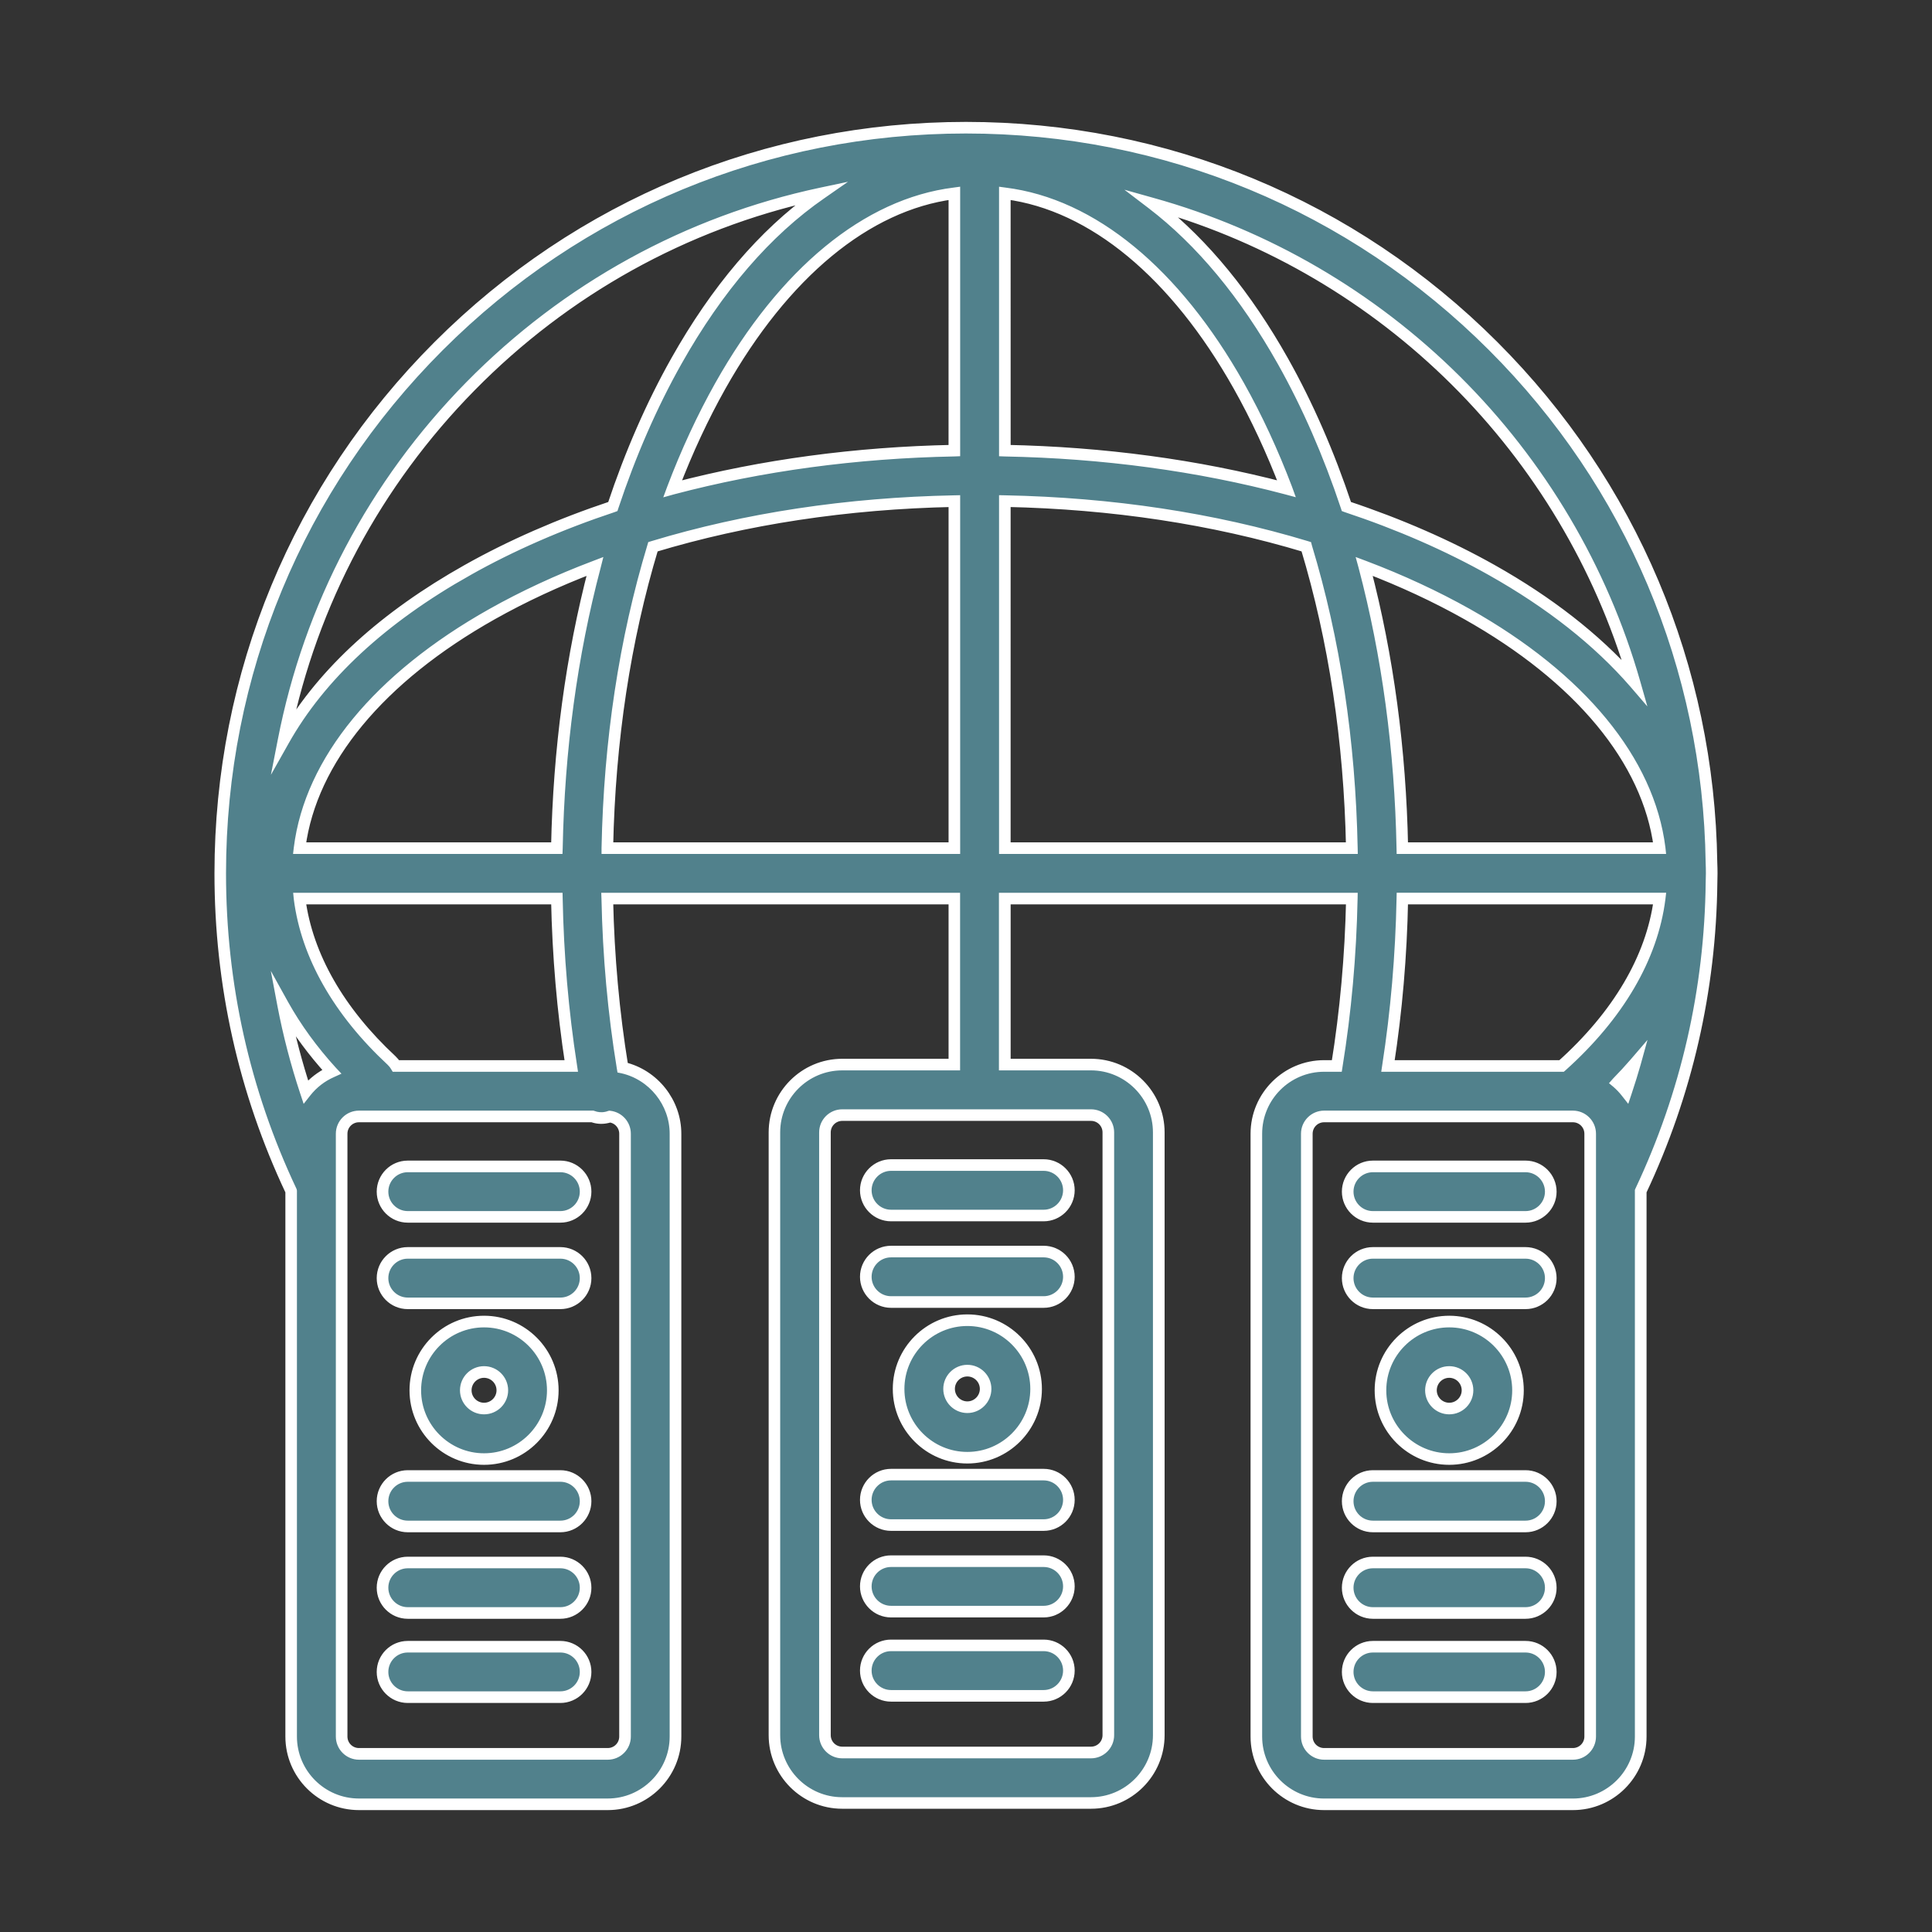 <?xml version="1.0" encoding="utf-8"?>
<!-- Generator: Adobe Illustrator 16.0.0, SVG Export Plug-In . SVG Version: 6.00 Build 0)  -->
<!DOCTYPE svg PUBLIC "-//W3C//DTD SVG 1.1//EN" "http://www.w3.org/Graphics/SVG/1.1/DTD/svg11.dtd">
<svg version="1.1" id="Calque_1" xmlns="http://www.w3.org/2000/svg" xmlns:xlink="http://www.w3.org/1999/xlink" x="0px" y="0px"
	 width="84px" height="84px" viewBox="0 0 84 84" enable-background="new 0 0 84 84" xml:space="preserve">
<rect x="0" y="0" width="84" height="84" fill="#333333" stroke="none"/>
<g id="NewGroupe0_37_">
	<g id="NewGroup37-0">
		<g>
			<path fill="#51818C" stroke="#FFFFFF" stroke-width="0.4" stroke-miterlimit="10" d="M24.364,71.596h-6.636
				c-0.605,0-1.098,0.492-1.098,1.098c0,0.604,0.493,1.098,1.098,1.098h6.636c0.605,0,1.097-0.493,1.097-1.098
				C25.461,72.088,24.969,71.596,24.364,71.596L24.364,71.596z"/>
			<path fill="#51818C" stroke="#FFFFFF" stroke-width="0.4" stroke-miterlimit="10" d="M17.729,71.648
				c-0.576,0-1.045,0.468-1.045,1.045c0,0.574,0.469,1.043,1.045,1.043h6.636c0.576,0,1.044-0.469,1.044-1.043
				c0-0.577-0.468-1.045-1.044-1.045H17.729L17.729,71.648z M24.364,73.842h-6.636c-0.634,0-1.149-0.517-1.149-1.148
				c0-0.635,0.515-1.149,1.149-1.149h6.636c0.633,0,1.149,0.515,1.149,1.149C25.513,73.325,24.998,73.842,24.364,73.842
				L24.364,73.842z"/>
			<path fill="#51818C" stroke="#FFFFFF" stroke-width="0.4" stroke-miterlimit="10" d="M24.364,67.934h-6.636
				c-0.605,0-1.098,0.493-1.098,1.099c0,0.604,0.493,1.097,1.098,1.097h6.636c0.605,0,1.097-0.492,1.097-1.097
				C25.461,68.427,24.969,67.934,24.364,67.934L24.364,67.934z"/>
			<path fill="#51818C" stroke="#FFFFFF" stroke-width="0.4" stroke-miterlimit="10" d="M17.729,67.986
				c-0.576,0-1.045,0.469-1.045,1.045s0.469,1.046,1.045,1.046h6.636c0.576,0,1.044-0.47,1.044-1.046s-0.468-1.045-1.044-1.045
				H17.729L17.729,67.986z M24.364,70.182h-6.636c-0.634,0-1.149-0.518-1.149-1.149c0-0.636,0.515-1.15,1.149-1.15h6.636
				c0.633,0,1.149,0.517,1.149,1.15C25.513,69.664,24.998,70.182,24.364,70.182L24.364,70.182z"/>
			<path fill="#51818C" stroke="#FFFFFF" stroke-width="0.4" stroke-miterlimit="10" d="M24.364,64.174h-6.636
				c-0.605,0-1.098,0.491-1.098,1.096c0,0.605,0.493,1.099,1.098,1.099h6.636c0.605,0,1.097-0.493,1.097-1.099
				C25.461,64.665,24.969,64.174,24.364,64.174L24.364,64.174z"/>
			<path fill="#51818C" stroke="#FFFFFF" stroke-width="0.4" stroke-miterlimit="10" d="M17.729,64.225
				c-0.576,0-1.045,0.469-1.045,1.045c0,0.578,0.469,1.045,1.045,1.045h6.636c0.576,0,1.044-0.467,1.044-1.045
				c0-0.576-0.468-1.045-1.044-1.045H17.729L17.729,64.225z M24.364,66.42h-6.636c-0.634,0-1.149-0.518-1.149-1.15
				s0.515-1.148,1.149-1.148h6.636c0.633,0,1.149,0.518,1.149,1.148C25.513,65.902,24.998,66.42,24.364,66.42L24.364,66.42z"/>
			<path fill="#51818C" stroke="#FFFFFF" stroke-width="0.4" stroke-miterlimit="10" d="M24.364,54.473h-6.636
				c-0.605,0-1.098,0.493-1.098,1.101c0,0.604,0.493,1.096,1.098,1.096h6.636c0.605,0,1.097-0.492,1.097-1.096
				C25.461,54.966,24.969,54.473,24.364,54.473L24.364,54.473z"/>
			<path fill="#51818C" stroke="#FFFFFF" stroke-width="0.4" stroke-miterlimit="10" d="M17.729,54.525
				c-0.576,0-1.045,0.47-1.045,1.047c0,0.574,0.469,1.044,1.045,1.044h6.636c0.576,0,1.044-0.47,1.044-1.044
				c0-0.577-0.468-1.047-1.044-1.047H17.729L17.729,54.525z M24.364,56.718h-6.636c-0.634,0-1.149-0.514-1.149-1.146
				c0-0.637,0.515-1.15,1.149-1.15h6.636c0.633,0,1.149,0.514,1.149,1.15C25.513,56.204,24.998,56.718,24.364,56.718L24.364,56.718z
				"/>
			<path fill="#51818C" stroke="#FFFFFF" stroke-width="0.4" stroke-miterlimit="10" d="M24.364,50.714h-6.636
				c-0.605,0-1.098,0.491-1.098,1.097c0,0.604,0.493,1.097,1.098,1.097h6.636c0.605,0,1.097-0.492,1.097-1.097
				C25.461,51.205,24.969,50.714,24.364,50.714L24.364,50.714z"/>
			<path fill="#51818C" stroke="#FFFFFF" stroke-width="0.4" stroke-miterlimit="10" d="M17.729,50.766
				c-0.576,0-1.045,0.469-1.045,1.045s0.469,1.045,1.045,1.045h6.636c0.576,0,1.044-0.469,1.044-1.045s-0.468-1.045-1.044-1.045
				H17.729L17.729,50.766z M24.364,52.959h-6.636c-0.634,0-1.149-0.518-1.149-1.148c0-0.633,0.515-1.15,1.149-1.15h6.636
				c0.633,0,1.149,0.518,1.149,1.15C25.513,52.441,24.998,52.959,24.364,52.959L24.364,52.959z"/>
			<path fill="#51818C" stroke="#FFFFFF" stroke-width="0.4" stroke-miterlimit="10" d="M20.251,60.448
				c0-0.438,0.357-0.796,0.794-0.796c0.438,0,0.796,0.357,0.796,0.796c0,0.437-0.357,0.796-0.796,0.796
				C20.608,61.244,20.251,60.885,20.251,60.448L20.251,60.448z M24.036,60.448c0-1.649-1.342-2.989-2.99-2.989
				s-2.988,1.34-2.988,2.989c0,1.647,1.34,2.987,2.988,2.987C22.694,63.438,24.036,62.098,24.036,60.448L24.036,60.448z"/>
			<path fill="#51818C" stroke="#FFFFFF" stroke-width="0.4" stroke-miterlimit="10" d="M21.045,59.705
				c-0.408,0-0.742,0.333-0.742,0.743c0,0.407,0.333,0.741,0.742,0.741c0.41,0,0.743-0.334,0.743-0.741
				C21.789,60.038,21.456,59.705,21.045,59.705L21.045,59.705z M21.045,61.293c-0.466,0-0.846-0.378-0.846-0.845
				c0-0.468,0.38-0.849,0.846-0.849c0.468,0,0.848,0.381,0.848,0.849C21.893,60.915,21.513,61.293,21.045,61.293L21.045,61.293z
				 M21.045,57.512c-1.618,0-2.936,1.316-2.936,2.938c0,1.617,1.318,2.936,2.936,2.936c1.62,0,2.937-1.318,2.937-2.936
				C23.982,58.828,22.665,57.512,21.045,57.512L21.045,57.512z M21.045,63.488c-1.677,0-3.04-1.362-3.04-3.04
				c0-1.677,1.363-3.042,3.04-3.042c1.678,0,3.042,1.365,3.042,3.042C24.087,62.126,22.723,63.488,21.045,63.488L21.045,63.488z"/>
			<path fill="#51818C" stroke="#FFFFFF" stroke-width="0.4" stroke-miterlimit="10" d="M38.741,73.732h6.636
				c0.604,0,1.096-0.493,1.096-1.1c0-0.604-0.492-1.097-1.096-1.097h-6.636c-0.606,0-1.098,0.491-1.098,1.097
				C37.643,73.239,38.135,73.732,38.741,73.732L38.741,73.732z"/>
			<path fill="#51818C" stroke="#FFFFFF" stroke-width="0.4" stroke-miterlimit="10" d="M38.741,71.589
				c-0.576,0-1.045,0.468-1.045,1.045c0,0.576,0.469,1.046,1.045,1.046h6.636c0.576,0,1.044-0.47,1.044-1.046
				c0-0.577-0.468-1.045-1.044-1.045H38.741L38.741,71.589z M45.377,73.784h-6.636c-0.634,0-1.15-0.517-1.15-1.15
				c0-0.633,0.516-1.147,1.15-1.147h6.636c0.633,0,1.148,0.516,1.148,1.147C46.525,73.268,46.01,73.784,45.377,73.784L45.377,73.784
				z"/>
			<path fill="#51818C" stroke="#FFFFFF" stroke-width="0.4" stroke-miterlimit="10" d="M38.741,70.068h6.636
				c0.604,0,1.096-0.491,1.096-1.098c0-0.605-0.492-1.095-1.096-1.095h-6.636c-0.606,0-1.098,0.489-1.098,1.095
				C37.643,69.577,38.135,70.068,38.741,70.068L38.741,70.068z"/>
			<path fill="#51818C" stroke="#FFFFFF" stroke-width="0.4" stroke-miterlimit="10" d="M38.741,67.93
				c-0.576,0-1.045,0.465-1.045,1.043c0,0.576,0.469,1.045,1.045,1.045h6.636c0.576,0,1.044-0.469,1.044-1.045
				c0-0.578-0.468-1.043-1.044-1.043H38.741L38.741,67.93z M45.377,70.123h-6.636c-0.634,0-1.15-0.518-1.15-1.15
				c0-0.634,0.516-1.148,1.15-1.148h6.636c0.633,0,1.148,0.516,1.148,1.148S46.01,70.123,45.377,70.123L45.377,70.123z"/>
			<path fill="#51818C" stroke="#FFFFFF" stroke-width="0.4" stroke-miterlimit="10" d="M38.741,66.311h6.636
				c0.604,0,1.096-0.494,1.096-1.099s-0.492-1.099-1.096-1.099h-6.636c-0.606,0-1.098,0.492-1.098,1.099
				C37.643,65.816,38.135,66.311,38.741,66.311L38.741,66.311z"/>
			<path fill="#51818C" stroke="#FFFFFF" stroke-width="0.4" stroke-miterlimit="10" d="M38.741,64.165
				c-0.576,0-1.045,0.471-1.045,1.047c0,0.575,0.469,1.044,1.045,1.044h6.636c0.576,0,1.044-0.469,1.044-1.044
				c0-0.576-0.468-1.047-1.044-1.047H38.741L38.741,64.165z M45.377,66.359h-6.636c-0.634,0-1.15-0.514-1.15-1.147
				s0.516-1.149,1.15-1.149h6.636c0.633,0,1.148,0.517,1.148,1.149C46.525,65.848,46.01,66.359,45.377,66.359L45.377,66.359z"/>
			<path fill="#51818C" stroke="#FFFFFF" stroke-width="0.4" stroke-miterlimit="10" d="M38.741,56.609h6.636
				c0.604,0,1.096-0.493,1.096-1.098s-0.492-1.099-1.096-1.099h-6.636c-0.606,0-1.098,0.493-1.098,1.099
				C37.643,56.116,38.135,56.609,38.741,56.609L38.741,56.609z"/>
			<path fill="#51818C" stroke="#FFFFFF" stroke-width="0.4" stroke-miterlimit="10" d="M38.741,54.468
				c-0.576,0-1.045,0.468-1.045,1.046c0,0.574,0.469,1.043,1.045,1.043h6.636c0.576,0,1.044-0.469,1.044-1.043
				c0-0.578-0.468-1.046-1.044-1.046H38.741L38.741,54.468z M45.377,56.662h-6.636c-0.634,0-1.15-0.518-1.15-1.148
				c0-0.635,0.516-1.15,1.15-1.15h6.636c0.633,0,1.148,0.517,1.148,1.15C46.525,56.146,46.01,56.662,45.377,56.662L45.377,56.662z"
				/>
			<path fill="#51818C" stroke="#FFFFFF" stroke-width="0.4" stroke-miterlimit="10" d="M38.741,52.85h6.636
				c0.604,0,1.096-0.492,1.096-1.099c0-0.604-0.492-1.097-1.096-1.097h-6.636c-0.606,0-1.098,0.492-1.098,1.097
				S38.135,52.85,38.741,52.85L38.741,52.85z"/>
			<path fill="#51818C" stroke="#FFFFFF" stroke-width="0.4" stroke-miterlimit="10" d="M38.741,50.706
				c-0.576,0-1.045,0.47-1.045,1.045c0,0.576,0.469,1.046,1.045,1.046h6.636c0.576,0,1.044-0.47,1.044-1.046
				c0-0.575-0.468-1.045-1.044-1.045H38.741L38.741,50.706z M45.377,52.9h-6.636c-0.634,0-1.15-0.518-1.15-1.149
				s0.516-1.149,1.15-1.149h6.636c0.633,0,1.148,0.518,1.148,1.149S46.01,52.9,45.377,52.9L45.377,52.9z"/>
			<path fill="#51818C" stroke="#FFFFFF" stroke-width="0.4" stroke-miterlimit="10" d="M42.854,60.389
				c0,0.438-0.356,0.795-0.794,0.795s-0.794-0.355-0.794-0.795c0-0.438,0.355-0.793,0.794-0.793
				C42.497,59.596,42.854,59.951,42.854,60.389L42.854,60.389z M39.069,60.389c0,1.648,1.34,2.99,2.989,2.99
				c1.648,0,2.988-1.342,2.988-2.99c0-1.646-1.34-2.988-2.988-2.988S39.069,58.742,39.069,60.389L39.069,60.389z"/>
			<path fill="#51818C" stroke="#FFFFFF" stroke-width="0.4" stroke-miterlimit="10" d="M42.059,59.646
				c-0.41,0-0.742,0.332-0.742,0.74c0,0.41,0.333,0.744,0.742,0.744c0.409,0,0.743-0.334,0.743-0.744
				C42.801,59.979,42.468,59.646,42.059,59.646L42.059,59.646z M42.059,61.236c-0.467,0-0.847-0.381-0.847-0.85
				c0-0.464,0.38-0.846,0.847-0.846c0.466,0,0.845,0.382,0.845,0.846C42.904,60.855,42.525,61.236,42.059,61.236L42.059,61.236z
				 M42.059,57.452c-1.62,0-2.937,1.319-2.937,2.937c0,1.62,1.316,2.938,2.937,2.938c1.619,0,2.937-1.316,2.937-2.938
				C44.996,58.771,43.677,57.452,42.059,57.452L42.059,57.452z M42.059,63.43c-1.677,0-3.042-1.363-3.042-3.041
				c0-1.676,1.364-3.041,3.042-3.041c1.675,0,3.041,1.365,3.041,3.041S43.734,63.43,42.059,63.43L42.059,63.43z"/>
			<path fill="#51818C" stroke="#FFFFFF" stroke-width="0.4" stroke-miterlimit="10" d="M71.083,46.234
				c-0.117,0.414-0.246,0.826-0.381,1.236c-0.116-0.146-0.245-0.281-0.384-0.402C70.585,46.795,70.841,46.518,71.083,46.234
				L71.083,46.234z M69.141,75.503c0,0.414-0.338,0.752-0.752,0.752H57.57c-0.414,0-0.752-0.338-0.752-0.752v-26.21
				c0-0.414,0.338-0.753,0.752-0.753h10.816c0.415,0,0.754,0.339,0.754,0.753V75.503L69.141,75.503z M58.54,22.025
				c-0.757-2.276-1.681-4.4-2.763-6.322c-1.652-2.937-3.58-5.243-5.69-6.855c10.108,2.811,18.103,10.754,20.981,20.834
				c-1.562-1.799-3.644-3.452-6.207-4.894C62.939,23.706,60.814,22.782,58.54,22.025L58.54,22.025z M43.688,36.876V21.787
				c4.651,0.094,9.111,0.775,13.105,1.983c1.208,3.994,1.891,8.455,1.982,13.105L43.688,36.876L43.688,36.876z M43.688,8.406
				c3.801,0.475,7.381,3.404,10.176,8.373c0.779,1.384,1.472,2.881,2.074,4.472c-3.806-1.008-7.955-1.574-12.25-1.658V8.406
				L43.688,8.406z M60.973,36.876c-0.084-4.295-0.65-8.443-1.658-12.249c1.588,0.602,3.088,1.294,4.472,2.073
				c4.968,2.796,7.897,6.375,8.373,10.176H60.973L60.973,36.876z M67.898,46.348h-7.551c0.367-2.367,0.576-4.806,0.625-7.278h11.186
				C71.835,41.634,70.379,44.126,67.898,46.348L67.898,46.348z M47.436,48.48c0.416,0,0.754,0.338,0.754,0.754v26.209
				c0,0.414-0.338,0.752-0.754,0.752H36.619c-0.414,0-0.751-0.338-0.751-0.752V49.234c0-0.416,0.337-0.754,0.751-0.754H47.436
				L47.436,48.48z M26.406,36.876c0.094-4.65,0.775-9.111,1.984-13.105c3.994-1.208,8.454-1.89,13.104-1.983v15.089L26.406,36.876
				L26.406,36.876z M41.494,8.406v11.187c-4.294,0.084-8.444,0.65-12.249,1.658c0.603-1.591,1.294-3.088,2.072-4.472
				C34.114,11.811,37.694,8.881,41.494,8.406L41.494,8.406z M20.321,24.788c-3.719,2.093-6.428,4.628-7.995,7.415
				C14.63,20.331,23.904,10.918,35.701,8.408c-2.347,1.62-4.487,4.08-6.295,7.295c-1.082,1.922-2.006,4.046-2.762,6.322
				C24.368,22.782,22.244,23.706,20.321,24.788L20.321,24.788z M26.511,48.548c0.373,0.042,0.665,0.359,0.665,0.745v26.21
				c0,0.414-0.337,0.752-0.751,0.752H15.607c-0.416,0-0.752-0.338-0.752-0.752v-26.21c0-0.414,0.337-0.753,0.752-0.753h10.154
				c0.12,0.046,0.249,0.069,0.383,0.069c0.066,0,0.134-0.006,0.2-0.018C26.401,48.58,26.457,48.564,26.511,48.548L26.511,48.548z
				 M24.836,46.348h-7.62c-0.052-0.087-0.115-0.168-0.192-0.238c-2.319-2.157-3.686-4.569-3.999-7.04h11.186
				C24.259,41.542,24.469,43.979,24.836,46.348L24.836,46.348z M24.212,36.876H13.024c0.475-3.801,3.405-7.38,8.374-10.176
				c1.383-0.779,2.881-1.472,4.47-2.073C24.862,28.433,24.294,32.581,24.212,36.876L24.212,36.876z M13.293,47.473
				c-0.41-1.236-0.738-2.494-0.982-3.772c0.558,0.998,1.262,1.968,2.108,2.896C13.977,46.791,13.591,47.096,13.293,47.473
				L13.293,47.473z M71.335,75.503V51.786c1.993-4.222,3.028-8.738,3.081-13.438c0.003-0.125,0.007-0.251,0.007-0.376
				c0-0.158-0.004-0.315-0.011-0.472c-0.121-8.484-3.479-16.441-9.489-22.452c-6.124-6.123-14.266-9.496-22.925-9.496
				s-16.802,3.373-22.924,9.496c-6.124,6.123-9.496,14.265-9.496,22.924c0,4.833,1.038,9.48,3.084,13.813v23.717
				c0,1.623,1.322,2.946,2.946,2.946h10.817c1.625,0,2.946-1.323,2.946-2.946v-26.21c0-1.401-0.986-2.578-2.301-2.873
				c-0.392-2.384-0.614-4.848-0.665-7.351h15.089v7.219h-4.875c-1.625,0-2.946,1.322-2.946,2.947v26.207
				c0,1.625,1.322,2.947,2.946,2.947h10.816c1.625,0,2.947-1.322,2.947-2.947V49.234c0-1.625-1.322-2.946-2.947-2.946h-3.748v-7.219
				h15.09c-0.051,2.477-0.27,4.916-0.653,7.279H57.57c-1.625,0-2.946,1.32-2.946,2.944v26.21c0,1.623,1.321,2.946,2.946,2.946
				h10.816C70.014,78.449,71.335,77.126,71.335,75.503L71.335,75.503z"/>
			<path fill="#51818C" stroke="#FFFFFF" stroke-width="0.4" stroke-miterlimit="10" d="M41.442,8.466
				c-3.751,0.494-7.329,3.453-10.079,8.339c-0.753,1.339-1.438,2.809-2.034,4.369c3.804-0.998,7.878-1.546,12.112-1.632
				L41.442,8.466L41.442,8.466z M29.161,21.326l0.035-0.095c0.607-1.601,1.306-3.106,2.077-4.479
				c2.78-4.94,6.409-7.924,10.214-8.398l0.059-0.008v11.297l-0.051,0.002c-4.28,0.082-8.397,0.639-12.237,1.654L29.161,21.326
				L29.161,21.326z M43.741,19.542c4.233,0.086,8.308,0.634,12.11,1.632c-0.596-1.56-1.279-3.029-2.033-4.369
				c-2.75-4.886-6.327-7.845-10.078-8.339L43.741,19.542L43.741,19.542z M56.021,21.326L55.924,21.3
				c-3.839-1.016-7.957-1.572-12.236-1.654l-0.051-0.002V8.347l0.059,0.008c3.807,0.475,7.435,3.458,10.215,8.398
				c0.771,1.372,1.47,2.879,2.076,4.479L56.021,21.326L56.021,21.326z M58.581,21.984c2.287,0.762,4.409,1.69,6.308,2.758
				c2.465,1.387,4.504,2.978,6.064,4.729c-1.428-4.851-4.086-9.306-7.701-12.896c-3.607-3.583-8.07-6.209-12.921-7.604
				c2.054,1.623,3.901,3.879,5.493,6.707C56.891,17.576,57.818,19.698,58.581,21.984L58.581,21.984z M71.184,29.895l-0.154-0.179
				c-1.573-1.812-3.656-3.455-6.193-4.883c-1.898-1.069-4.021-1.996-6.313-2.758l-0.024-0.009l-0.008-0.025
				c-0.763-2.289-1.69-4.413-2.759-6.313c-1.64-2.912-3.549-5.214-5.678-6.84L49.84,8.724l0.26,0.073
				c4.969,1.381,9.541,4.045,13.226,7.704c3.683,3.658,6.377,8.21,7.793,13.166L71.184,29.895L71.184,29.895z M35.459,8.515
				c-5.683,1.26-10.854,4.132-14.968,8.317c-4.105,4.175-6.885,9.381-8.051,15.07c1.612-2.726,4.253-5.133,7.856-7.16
				c1.898-1.067,4.02-1.996,6.307-2.758c0.762-2.288,1.69-4.409,2.758-6.307C31.112,12.566,33.163,10.158,35.459,8.515L35.459,8.515
				z M12.213,32.511l0.062-0.317c1.132-5.831,3.947-11.169,8.141-15.435c4.19-4.262,9.472-7.168,15.274-8.402l0.255-0.054
				l-0.214,0.149c-2.37,1.636-4.483,4.083-6.279,7.276c-1.069,1.898-1.997,4.022-2.759,6.313l-0.008,0.025l-0.024,0.009
				c-2.291,0.762-4.414,1.688-6.313,2.758l-0.026-0.045l0.026,0.045c-3.707,2.086-6.391,4.574-7.976,7.396L12.213,32.511
				L12.213,32.511z M13.084,36.824H24.16c0.085-4.234,0.634-8.309,1.632-12.112c-1.56,0.595-3.029,1.28-4.369,2.033
				C16.537,29.495,13.579,33.071,13.084,36.824L13.084,36.824z M24.263,36.929H12.966l0.007-0.06
				c0.475-3.807,3.458-7.435,8.399-10.215c1.371-0.771,2.878-1.471,4.479-2.076l0.094-0.036l-0.025,0.099
				c-1.016,3.84-1.573,7.956-1.655,12.236L24.263,36.929L24.263,36.929z M26.459,36.824h14.983V21.841
				c-4.619,0.098-8.996,0.761-13.011,1.972C27.219,27.828,26.556,32.205,26.459,36.824L26.459,36.824z M41.546,36.929H26.354v-0.055
				c0.093-4.657,0.761-9.071,1.985-13.118l0.008-0.027l0.026-0.008c4.048-1.225,8.462-1.893,13.12-1.985l0.053-0.001V36.929
				L41.546,36.929z M43.741,36.824h14.981c-0.096-4.619-0.76-8.996-1.971-13.012c-4.016-1.211-8.393-1.874-13.011-1.972V36.824
				L43.741,36.824z M58.83,36.929H43.637V21.734l0.053,0.001c4.658,0.093,9.074,0.761,13.121,1.985l0.025,0.008l0.007,0.027
				c1.226,4.047,1.894,8.461,1.986,13.118L58.83,36.929L58.83,36.929z M61.021,36.824H72.1c-0.494-3.753-3.453-7.329-8.34-10.079
				c-1.339-0.753-2.808-1.438-4.367-2.033C60.389,28.516,60.938,32.59,61.021,36.824L61.021,36.824z M72.217,36.929H60.92
				l-0.001-0.052c-0.083-4.28-0.64-8.396-1.655-12.236l-0.027-0.099l0.096,0.036c1.6,0.605,3.105,1.305,4.479,2.076
				c4.94,2.78,7.924,6.408,8.399,10.215L72.217,36.929L72.217,36.929z M17.245,46.294h7.531c-0.36-2.33-0.566-4.742-0.616-7.172
				H13.084c0.326,2.431,1.7,4.832,3.975,6.948C17.129,46.137,17.192,46.211,17.245,46.294L17.245,46.294z M24.898,46.398h-7.712
				l-0.016-0.026c-0.05-0.084-0.112-0.159-0.182-0.226c-2.313-2.149-3.701-4.596-4.015-7.069l-0.006-0.06h11.296l0.001,0.052
				c0.047,2.463,0.257,4.91,0.625,7.27L24.898,46.398L24.898,46.398z M60.407,46.294h7.47c2.428-2.178,3.887-4.655,4.223-7.172
				H61.021C60.975,41.554,60.768,43.966,60.407,46.294L60.407,46.294z M67.918,46.398h-7.632l0.009-0.061
				c0.367-2.359,0.576-4.805,0.625-7.27l0.001-0.052h11.296l-0.007,0.059c-0.325,2.567-1.803,5.094-4.276,7.31L67.918,46.398
				L67.918,46.398z M12.424,44.001c0.229,1.131,0.529,2.261,0.89,3.364c0.279-0.332,0.629-0.602,1.021-0.787
				C13.587,45.753,12.946,44.889,12.424,44.001L12.424,44.001z M13.275,47.579l-0.031-0.093c-0.41-1.236-0.741-2.508-0.984-3.777
				l-0.06-0.318l0.157,0.283c0.556,0.994,1.263,1.969,2.102,2.889l0.05,0.053l-0.068,0.031c-0.43,0.188-0.813,0.484-1.106,0.856
				L13.275,47.579L13.275,47.579z M70.395,47.066c0.102,0.092,0.198,0.19,0.289,0.299c0.104-0.321,0.199-0.624,0.285-0.92
				C70.782,46.656,70.588,46.863,70.395,47.066L70.395,47.066z M70.721,47.579l-0.06-0.076c-0.113-0.144-0.241-0.276-0.378-0.396
				l-0.041-0.034l0.037-0.042c0.264-0.268,0.521-0.549,0.766-0.831l0.154-0.179l-0.063,0.228c-0.113,0.394-0.238,0.801-0.384,1.237
				L70.721,47.579L70.721,47.579z M36.619,48.534c-0.386,0-0.7,0.313-0.7,0.7v26.209c0,0.386,0.314,0.699,0.7,0.699h10.816
				c0.387,0,0.701-0.313,0.701-0.699V49.234c0-0.387-0.313-0.7-0.701-0.7H36.619L36.619,48.534z M47.436,76.249H36.619
				c-0.443,0-0.804-0.362-0.804-0.806V49.234c0-0.443,0.361-0.803,0.804-0.803h10.816c0.444,0,0.806,0.358,0.806,0.803v26.209
				C48.241,75.887,47.88,76.249,47.436,76.249L47.436,76.249z M15.607,48.594c-0.387,0-0.701,0.313-0.701,0.699v26.21
				c0,0.386,0.314,0.699,0.701,0.699h10.817c0.386,0,0.699-0.313,0.699-0.699v-26.21c0-0.352-0.261-0.648-0.607-0.691
				c-0.059,0.02-0.112,0.032-0.163,0.041c-0.202,0.039-0.41,0.021-0.601-0.049H15.607L15.607,48.594z M26.425,76.309H15.607
				c-0.444,0-0.805-0.363-0.805-0.806v-26.21c0-0.443,0.361-0.805,0.805-0.805h10.164l0.009,0.003
				c0.176,0.067,0.368,0.085,0.554,0.049c0.048-0.008,0.101-0.022,0.159-0.044l0.012-0.003l0.011,0.001
				c0.406,0.047,0.712,0.391,0.712,0.799v26.21C27.229,75.945,26.867,76.309,26.425,76.309L26.425,76.309z M57.57,48.594
				c-0.387,0-0.699,0.313-0.699,0.699v26.21c0,0.386,0.313,0.699,0.699,0.699h10.816c0.387,0,0.7-0.313,0.7-0.699v-26.21
				c0-0.386-0.313-0.699-0.7-0.699H57.57L57.57,48.594z M68.389,76.309H57.57c-0.442,0-0.805-0.363-0.805-0.806v-26.21
				c0-0.443,0.361-0.805,0.805-0.805h10.816c0.444,0,0.805,0.361,0.805,0.805v26.21C69.191,75.945,68.832,76.309,68.389,76.309
				L68.389,76.309z M57.57,46.398c-1.596,0-2.894,1.299-2.894,2.895v26.21c0,1.595,1.298,2.894,2.894,2.894h10.816
				c1.596,0,2.896-1.299,2.896-2.894V51.775l0.005-0.012c1.988-4.214,3.021-8.728,3.074-13.416c0.005-0.126,0.008-0.251,0.008-0.376
				c0-0.155-0.003-0.314-0.01-0.47c-0.121-8.467-3.485-16.429-9.477-22.418c-6.113-6.113-14.24-9.479-22.887-9.479
				c-8.646,0-16.774,3.366-22.887,9.479c-6.114,6.114-9.481,14.242-9.481,22.888c0,4.823,1.036,9.463,3.078,13.792l0.005,0.021
				v23.717c0,1.596,1.298,2.895,2.895,2.895h10.817c1.596,0,2.894-1.299,2.894-2.895v-26.21c0-1.34-0.95-2.528-2.259-2.823
				l-0.035-0.007l-0.006-0.036c-0.391-2.384-0.615-4.857-0.665-7.355l-0.002-0.054h15.194v7.322h-4.927
				c-1.596,0-2.895,1.3-2.895,2.896v26.209c0,1.595,1.299,2.896,2.895,2.896h10.816c1.596,0,2.896-1.301,2.896-2.896V49.234
				c0-1.596-1.3-2.896-2.896-2.896h-3.8v-7.322h15.195l-0.001,0.054c-0.051,2.473-0.27,4.924-0.653,7.283l-0.007,0.045H57.57
				L57.57,46.398z M68.389,78.5H57.57c-1.652,0-2.998-1.346-2.998-2.997v-26.21c0-1.652,1.346-2.999,2.998-2.999h0.51
				c0.375-2.323,0.593-4.737,0.645-7.172H43.741v7.112h3.694c1.654,0,3,1.348,3,3v26.209c0,1.654-1.346,2.998-3,2.998H36.619
				c-1.653,0-2.999-1.344-2.999-2.998V49.234c0-1.652,1.345-3,2.999-3h4.823v-7.112H26.458c0.053,2.464,0.274,4.901,0.658,7.254
				c1.338,0.317,2.307,1.539,2.307,2.917v26.21c0,1.651-1.346,2.997-2.999,2.997H15.607c-1.654,0-2.999-1.346-2.999-2.997V51.798
				c-2.046-4.339-3.083-8.989-3.083-13.825c0-8.674,3.377-16.828,9.511-22.962C25.169,8.878,33.324,5.5,41.998,5.5
				s16.829,3.378,22.962,9.511c6.009,6.01,9.386,13.996,9.504,22.488c0.007,0.157,0.011,0.317,0.011,0.474
				c0,0.126-0.002,0.252-0.007,0.378c-0.052,4.699-1.089,9.224-3.079,13.447v23.705C71.389,77.154,70.042,78.5,68.389,78.5
				L68.389,78.5z"/>
			<path fill="#51818C" stroke="#FFFFFF" stroke-width="0.4" stroke-miterlimit="10" d="M66.328,71.596h-6.637
				c-0.604,0-1.096,0.492-1.096,1.098c0,0.604,0.492,1.098,1.096,1.098h6.637c0.604,0,1.097-0.493,1.097-1.098
				C67.425,72.088,66.934,71.596,66.328,71.596L66.328,71.596z"/>
			<path fill="#51818C" stroke="#FFFFFF" stroke-width="0.4" stroke-miterlimit="10" d="M59.691,71.648
				c-0.575,0-1.043,0.468-1.043,1.045c0,0.574,0.468,1.043,1.043,1.043h6.637c0.576,0,1.044-0.469,1.044-1.043
				c0-0.577-0.47-1.045-1.044-1.045H59.691L59.691,71.648z M66.328,73.842h-6.637c-0.633,0-1.148-0.517-1.148-1.148
				c0-0.635,0.516-1.149,1.148-1.149h6.637c0.634,0,1.15,0.515,1.15,1.149C67.479,73.325,66.962,73.842,66.328,73.842L66.328,73.842
				z"/>
			<path fill="#51818C" stroke="#FFFFFF" stroke-width="0.4" stroke-miterlimit="10" d="M66.328,67.934h-6.637
				c-0.604,0-1.096,0.493-1.096,1.099c0,0.604,0.492,1.097,1.096,1.097h6.637c0.604,0,1.097-0.492,1.097-1.097
				C67.425,68.427,66.934,67.934,66.328,67.934L66.328,67.934z"/>
			<path fill="#51818C" stroke="#FFFFFF" stroke-width="0.4" stroke-miterlimit="10" d="M59.691,67.986
				c-0.575,0-1.043,0.469-1.043,1.045s0.468,1.046,1.043,1.046h6.637c0.576,0,1.044-0.47,1.044-1.046s-0.47-1.045-1.044-1.045
				H59.691L59.691,67.986z M66.328,70.182h-6.637c-0.633,0-1.148-0.518-1.148-1.149c0-0.636,0.516-1.15,1.148-1.15h6.637
				c0.634,0,1.15,0.517,1.15,1.15C67.479,69.664,66.962,70.182,66.328,70.182L66.328,70.182z"/>
			<path fill="#51818C" stroke="#FFFFFF" stroke-width="0.4" stroke-miterlimit="10" d="M66.328,64.174h-6.637
				c-0.604,0-1.096,0.491-1.096,1.096c0,0.605,0.492,1.099,1.096,1.099h6.637c0.604,0,1.097-0.493,1.097-1.099
				C67.425,64.665,66.934,64.174,66.328,64.174L66.328,64.174z"/>
			<path fill="#51818C" stroke="#FFFFFF" stroke-width="0.4" stroke-miterlimit="10" d="M59.691,64.225
				c-0.575,0-1.043,0.469-1.043,1.045c0,0.578,0.468,1.045,1.043,1.045h6.637c0.576,0,1.044-0.467,1.044-1.045
				c0-0.576-0.47-1.045-1.044-1.045H59.691L59.691,64.225z M66.328,66.42h-6.637c-0.633,0-1.148-0.518-1.148-1.15
				s0.516-1.148,1.148-1.148h6.637c0.634,0,1.15,0.518,1.15,1.148C67.479,65.902,66.962,66.42,66.328,66.42L66.328,66.42z"/>
			<path fill="#51818C" stroke="#FFFFFF" stroke-width="0.4" stroke-miterlimit="10" d="M66.328,54.473h-6.637
				c-0.604,0-1.096,0.493-1.096,1.101c0,0.604,0.492,1.096,1.096,1.096h6.637c0.604,0,1.097-0.492,1.097-1.096
				C67.425,54.966,66.934,54.473,66.328,54.473L66.328,54.473z"/>
			<path fill="#51818C" stroke="#FFFFFF" stroke-width="0.4" stroke-miterlimit="10" d="M59.691,54.525
				c-0.575,0-1.043,0.47-1.043,1.047c0,0.574,0.468,1.044,1.043,1.044h6.637c0.576,0,1.044-0.47,1.044-1.044
				c0-0.577-0.47-1.047-1.044-1.047H59.691L59.691,54.525z M66.328,56.718h-6.637c-0.633,0-1.148-0.514-1.148-1.146
				c0-0.637,0.516-1.15,1.148-1.15h6.637c0.634,0,1.15,0.514,1.15,1.15C67.479,56.204,66.962,56.718,66.328,56.718L66.328,56.718z"
				/>
			<path fill="#51818C" stroke="#FFFFFF" stroke-width="0.4" stroke-miterlimit="10" d="M66.328,50.714h-6.637
				c-0.604,0-1.096,0.491-1.096,1.097c0,0.604,0.492,1.097,1.096,1.097h6.637c0.604,0,1.097-0.492,1.097-1.097
				C67.425,51.205,66.934,50.714,66.328,50.714L66.328,50.714z"/>
			<path fill="#51818C" stroke="#FFFFFF" stroke-width="0.4" stroke-miterlimit="10" d="M59.691,50.766
				c-0.575,0-1.043,0.469-1.043,1.045s0.468,1.045,1.043,1.045h6.637c0.576,0,1.044-0.469,1.044-1.045s-0.47-1.045-1.044-1.045
				H59.691L59.691,50.766z M66.328,52.959h-6.637c-0.633,0-1.148-0.518-1.148-1.148c0-0.633,0.516-1.15,1.148-1.15h6.637
				c0.634,0,1.15,0.518,1.15,1.15C67.479,52.441,66.962,52.959,66.328,52.959L66.328,52.959z"/>
			<path fill="#51818C" stroke="#FFFFFF" stroke-width="0.4" stroke-miterlimit="10" d="M62.216,60.448
				c0-0.438,0.356-0.796,0.794-0.796c0.438,0,0.795,0.357,0.795,0.796c0,0.437-0.356,0.796-0.795,0.796
				C62.572,61.244,62.216,60.885,62.216,60.448L62.216,60.448z M65.999,60.448c0-1.649-1.341-2.989-2.989-2.989
				s-2.988,1.34-2.988,2.989c0,1.647,1.34,2.987,2.988,2.987S65.999,62.098,65.999,60.448L65.999,60.448z"/>
			<path fill="#51818C" stroke="#FFFFFF" stroke-width="0.4" stroke-miterlimit="10" d="M63.01,59.705
				c-0.41,0-0.742,0.333-0.742,0.743c0,0.407,0.332,0.741,0.742,0.741c0.409,0,0.742-0.334,0.742-0.741
				C63.752,60.038,63.419,59.705,63.01,59.705L63.01,59.705z M63.01,61.293c-0.467,0-0.848-0.378-0.848-0.845
				c0-0.468,0.381-0.849,0.848-0.849s0.848,0.381,0.848,0.849C63.857,60.915,63.479,61.293,63.01,61.293L63.01,61.293z
				 M63.01,57.512c-1.619,0-2.937,1.316-2.937,2.938c0,1.617,1.317,2.936,2.937,2.936c1.62,0,2.938-1.318,2.938-2.936
				C65.947,58.828,64.629,57.512,63.01,57.512L63.01,57.512z M63.01,63.488c-1.677,0-3.042-1.362-3.042-3.04
				c0-1.677,1.365-3.042,3.042-3.042c1.678,0,3.041,1.365,3.041,3.042C66.051,62.126,64.688,63.488,63.01,63.488L63.01,63.488z"/>
		</g>
	</g>
</g>
</svg>
